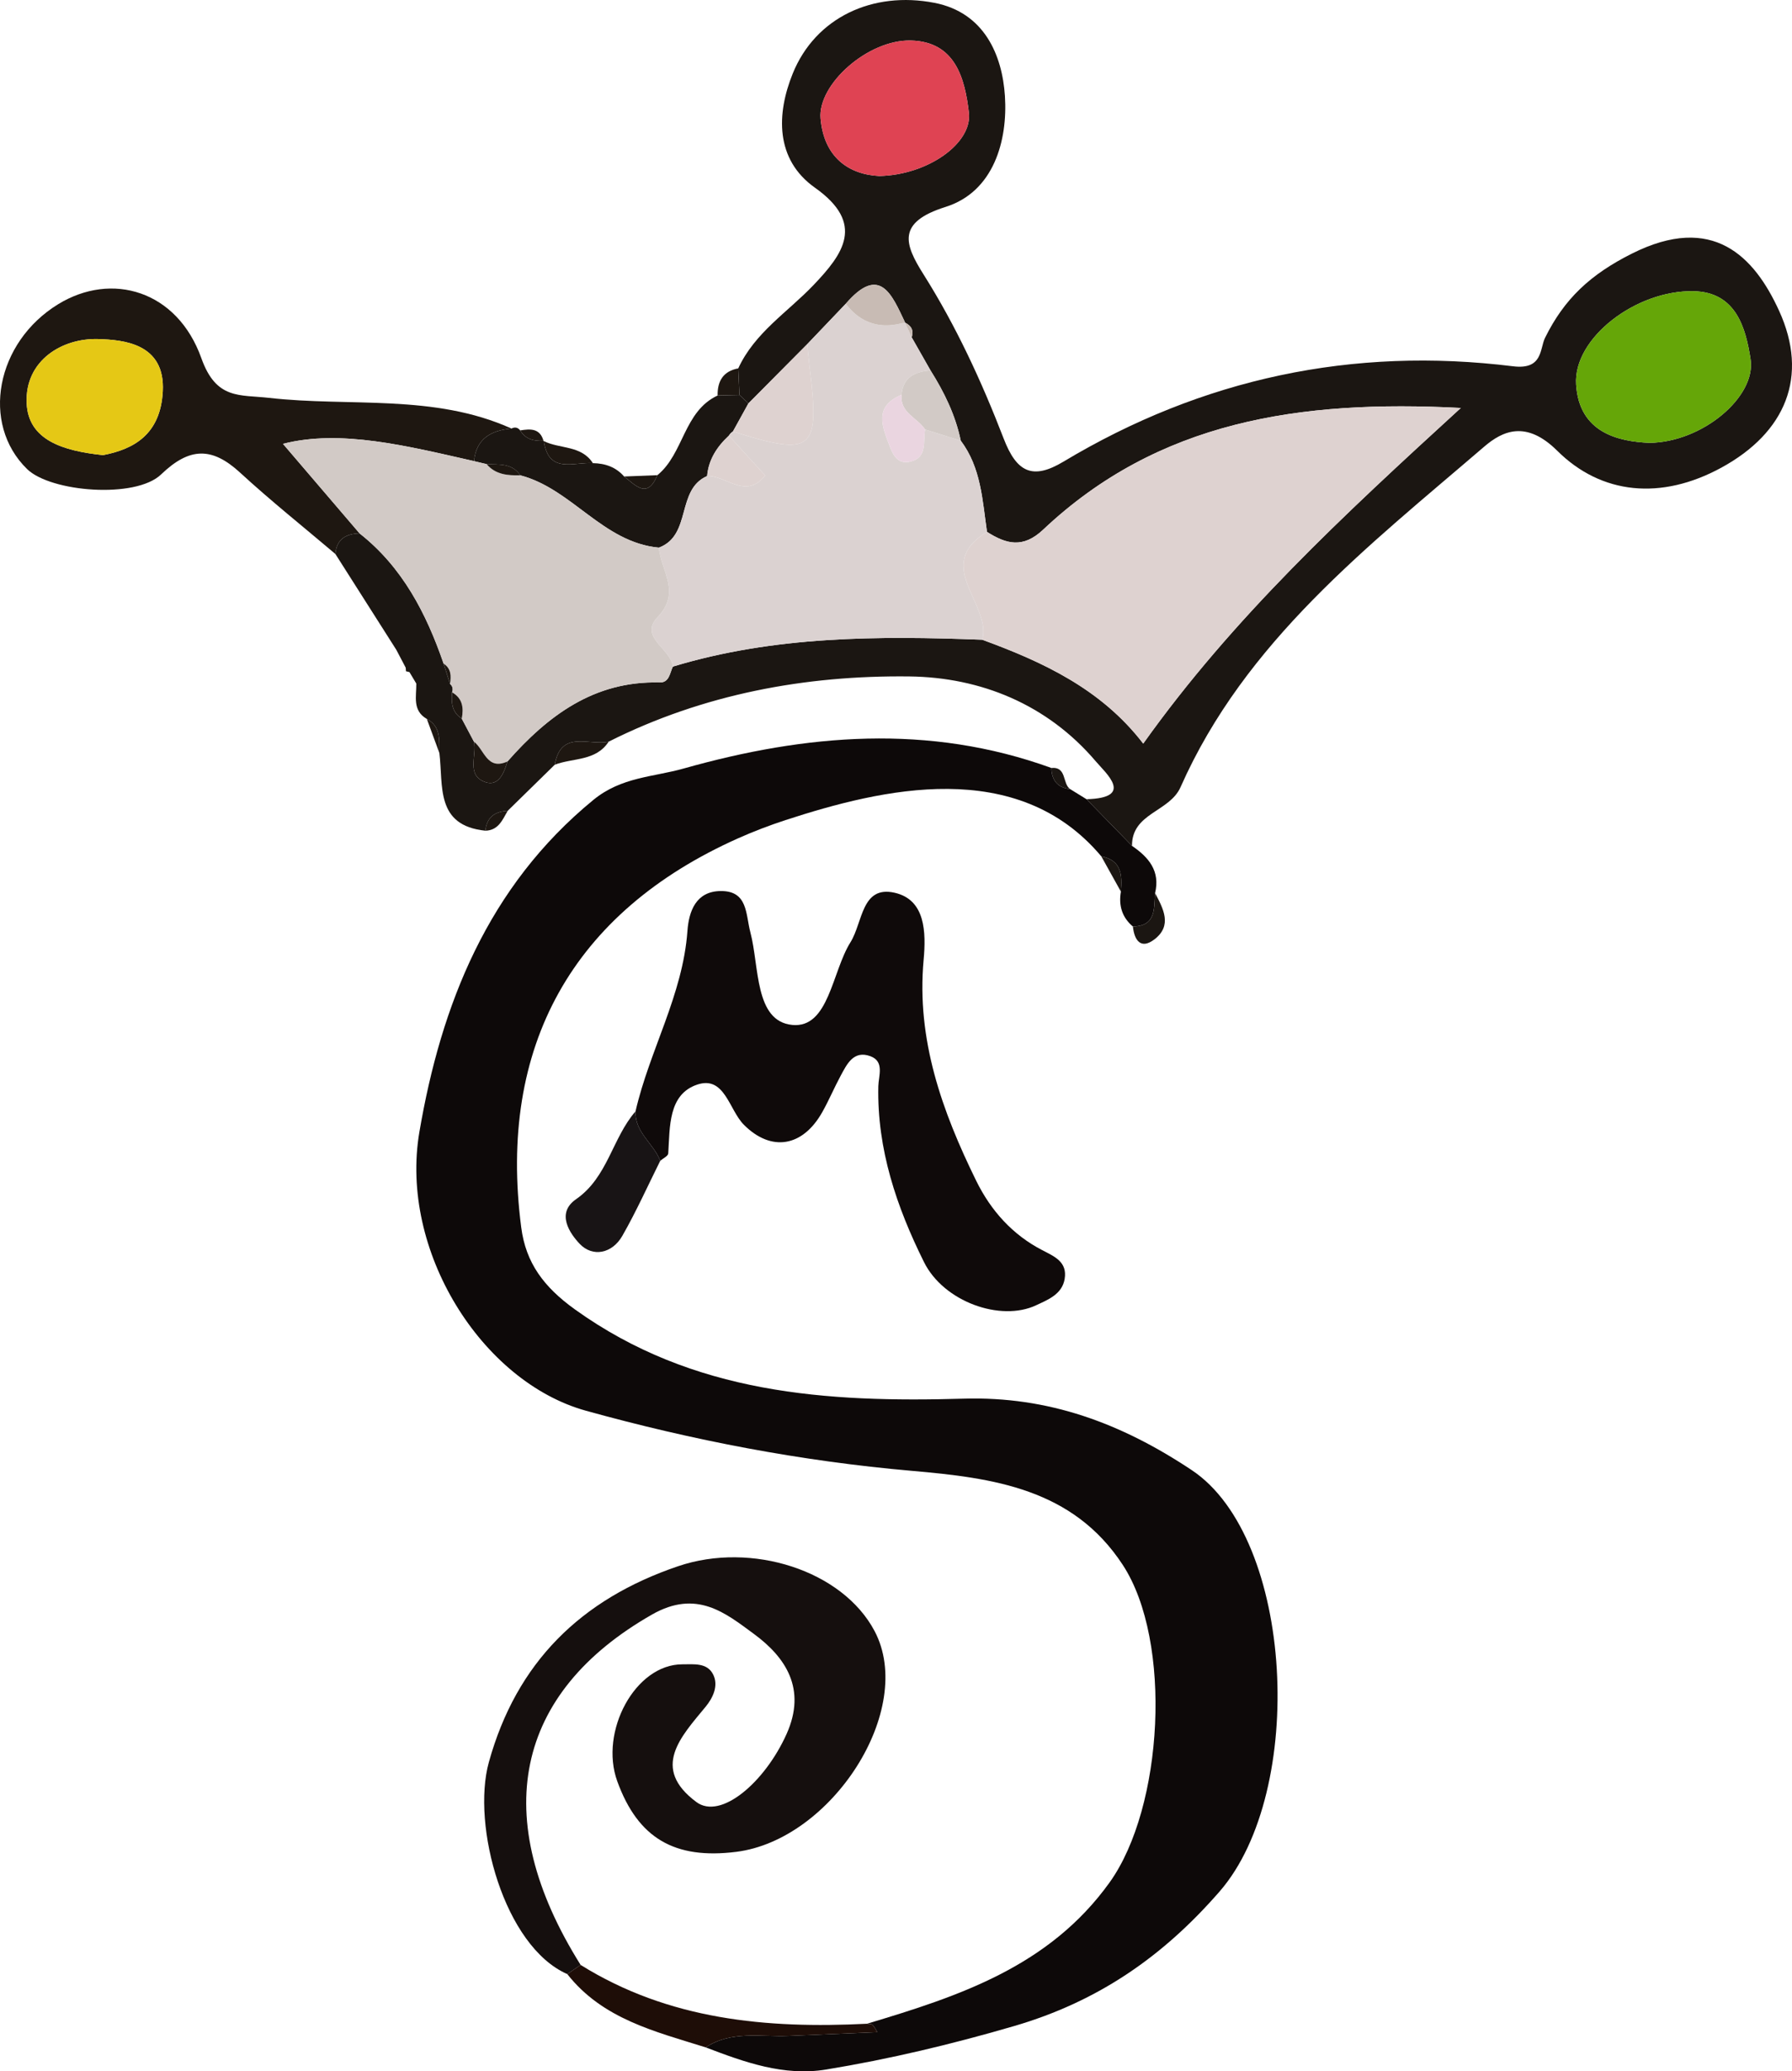 <?xml version="1.0" encoding="iso-8859-1"?>
<!-- Generator: Adobe Illustrator 16.0.4, SVG Export Plug-In . SVG Version: 6.00 Build 0)  -->
<!DOCTYPE svg PUBLIC "-//W3C//DTD SVG 1.1//EN" "http://www.w3.org/Graphics/SVG/1.1/DTD/svg11.dtd">
<svg version="1.1" id="Vrstva_1" xmlns="http://www.w3.org/2000/svg" xmlns:xlink="http://www.w3.org/1999/xlink" x="0px" y="0px"
	 width="190.16px" height="219.785px" viewBox="0 0 190.16 219.785" style="enable-background:new 0 0 190.16 219.785;"
	 xml:space="preserve">
<g>
	<path style="fill-rule:evenodd;clip-rule:evenodd;fill:#0D0909;" d="M113.566,83.734c0.577,0.356,1.153,0.711,1.729,1.068
		c1.608,1.648,3.217,3.3,4.828,4.952c1.77,1.204,3.016,2.666,2.449,5.014c-0.125,1.621,0.129,3.491-2.354,3.543
		c-1.162-0.98-1.524-2.237-1.272-3.705c0.137-1.708,0.102-3.323-2.08-3.741c-8.926-10.616-23.29-7.178-33.51-3.846
		c-1.637,0.533-3.39,1.199-5.039,1.936c-17.532,7.828-25.505,22.049-23.007,41.278c0.486,3.767,2.389,6.33,5.717,8.719
		c12.532,8.983,26.705,9.879,41.246,9.457c8.98-0.26,16.699,2.596,24.193,7.584c10.865,7.23,12.199,34.075,2.959,44.701
		c-6.012,6.912-12.903,11.685-21.814,14.287c-6.597,1.927-13.205,3.504-19.944,4.611c-4.494,0.736-8.666-0.779-12.783-2.35
		c2.735-1.801,5.816-1.092,8.787-1.216c3.143-0.13,6.285-0.264,9.426-0.399c-0.164-0.265-0.299-0.566-0.517-0.782
		c-0.12-0.114-0.383-0.079-0.582-0.11c9.783-2.928,19.347-6.072,25.749-14.995c5.707-7.958,6.693-25.581,1.404-33.681
		c-5.304-8.121-13.791-9.244-22.403-9.993c-11.728-1.022-23.267-3.239-34.574-6.378c-11.076-3.074-19.816-16.998-17.67-29.572
		c2.298-13.484,7.247-26.04,18.453-35.233c2.987-2.453,6.358-2.424,9.595-3.338c12.979-3.662,26.002-4.775,39.013-0.059
		C111.605,82.794,112.22,83.591,113.566,83.734z"/>
	<path style="fill-rule:evenodd;clip-rule:evenodd;fill:#1B1612;" d="M120.124,89.754c-1.611-1.652-3.22-3.304-4.828-4.952
		c5.143-0.134,2.062-2.748,0.979-4.024c-5.143-6.047-12.219-8.912-19.771-9.003c-11.031-0.132-21.875,1.871-31.915,6.921
		c-2.052,0.465-5.066-1.306-5.718,2.444c-1.665,1.632-3.33,3.263-4.996,4.894c-1.359,0.063-2.226,0.679-2.363,2.111
		c-5.34-0.546-4.462-4.779-4.887-8.242c-0.041-1.354,0.195-2.809-1.33-3.617c-1.557-0.897-1.101-2.396-1.119-3.755
		c-0.241-0.405-0.482-0.81-0.728-1.217l-0.368-0.089l-0.027-0.377c-0.333-0.635-0.667-1.27-1.001-1.903
		c-2.155-3.385-4.306-6.771-6.458-10.156c0.116-1.588,1.119-2.147,2.559-2.193c4.556,3.586,7.081,8.484,8.922,13.822
		c0.227,0.717,0.452,1.433,0.68,2.15c0.277,0.248,0.351,0.548,0.219,0.899c-0.101,1.088-0.024,2.113,1.024,2.782
		c0.432,0.818,0.866,1.634,1.299,2.453c0.307,1.479-0.854,3.572,1.203,4.287c1.417,0.491,1.99-0.978,2.347-2.188
		c4.298-4.878,9.208-8.566,16.143-8.385c1.037,0.029,1.083-1.001,1.413-1.686c10.745-3.253,21.765-3.271,32.827-2.849
		c6.482,2.369,12.655,5.25,17.085,11.021c9.518-13.369,21.159-24.142,33.701-35.614c-17.162-0.895-32.113,1.401-44.323,12.916
		c-2.141,2.019-3.919,1.53-5.958,0.232c-0.488-3.353-0.621-6.805-2.783-9.674c-0.562-2.703-1.747-5.138-3.208-7.454
		c-0.664-1.171-1.335-2.342-1.999-3.514c0.245-0.739-0.051-1.235-0.712-1.564l-0.345,0.065l0.349-0.089
		c-1.389-2.922-2.663-6.192-6.291-1.972c-1.361,1.429-2.723,2.855-4.083,4.281c-2.082,2.095-4.161,4.19-6.241,6.288
		c-0.318-0.298-0.635-0.595-0.953-0.891c-0.045-0.943-0.09-1.883-0.13-2.823c1.742-3.792,5.254-5.97,8.003-8.856
		c3.104-3.262,5.537-6.492,0.138-10.315c-4.256-3.014-4.077-7.877-2.356-12.12c2.412-5.947,8.489-8.769,15.035-7.496
		c5.295,1.029,7.194,5.546,7.479,9.885c0.307,4.743-1.188,10.162-6.303,11.771c-5.204,1.637-4.361,3.951-2.33,7.166
		c3.471,5.504,6.18,11.394,8.505,17.425c1.368,3.549,3.046,4.413,6.333,2.439c14.736-8.839,30.714-12.229,47.707-10.123
		c3.195,0.396,2.824-1.843,3.407-3.026c2.048-4.148,4.825-6.729,9.217-8.93c8.601-4.318,12.986,0.325,15.606,6.046
		c3.203,6.996,0.694,12.942-6.098,16.657c-6.4,3.5-12.752,2.868-17.431-1.78c-3.31-3.287-5.821-2.097-7.749-0.442
		c-12.332,10.593-25.38,20.657-32.226,36.128C124.104,86.17,120.094,86.256,120.124,89.754z M175.007,46.989
		c5.659-0.049,11.373-4.907,10.756-8.88c-0.51-3.293-1.529-7.116-6.041-7.21c-6.101-0.127-12.783,4.967-12.471,9.896
		C167.575,45.945,171.758,46.841,175.007,46.989z M93.302,18.677c5.156-0.109,9.894-3.47,9.513-6.729
		c-0.431-3.628-1.434-7.538-6.168-7.648c-4.551-0.104-9.879,4.646-9.571,8.271C87.429,16.684,90.063,18.515,93.302,18.677z"/>
	<path style="fill-rule:evenodd;clip-rule:evenodd;fill:#0F0A0A;" d="M67.439,117.925c1.483-6.477,5.021-12.355,5.508-19.14
		c0.151-2.093,0.904-4.21,3.519-4.239c2.916-0.034,2.651,2.47,3.161,4.386c0.961,3.63,0.429,9.433,4.446,9.822
		c3.884,0.375,4.207-5.641,6.175-8.773c1.317-2.1,1.155-6.058,4.694-5.252c3.269,0.744,3.335,4.195,3.068,7.133
		c-0.771,8.446,1.96,16.054,5.586,23.438c1.556,3.162,3.847,5.719,7.005,7.352c1.328,0.688,2.676,1.252,2.375,3.061
		c-0.275,1.64-1.824,2.219-3.018,2.782c-3.78,1.784-9.816-0.367-11.906-4.577c-2.899-5.832-4.991-11.973-4.848-18.659
		c0.024-1.095,0.675-2.628-0.838-3.187c-1.802-0.662-2.5,0.853-3.179,2.11c-0.671,1.248-1.223,2.561-1.916,3.796
		c-2.083,3.73-5.436,4.277-8.337,1.365c-1.578-1.586-2.035-5.252-4.969-4.252c-3.059,1.043-2.875,4.475-3.054,7.301
		c-0.021,0.277-0.554,0.52-0.85,0.777C69.365,121.335,67.352,120.156,67.439,117.925z"/>
	<path style="fill-rule:evenodd;clip-rule:evenodd;fill:#150F0E;" d="M60.198,209.466c-6.703-2.938-10.186-15.772-8.322-22.487
		c2.936-10.584,9.771-17.298,20.092-20.795c7.775-2.636,17.429,0.437,20.84,6.886c4.397,8.32-4.528,22.156-14.692,23.427
		c-6.502,0.812-10.407-1.417-12.613-7.487c-1.92-5.283,1.905-12.424,6.915-12.413c1.207,0.003,2.61-0.192,3.253,1.066
		c0.611,1.203-0.032,2.507-0.78,3.419c-2.643,3.213-5.849,6.512-0.998,10.125c2.59,1.93,7.281-2.09,9.583-7.234
		c2.134-4.775-0.112-8.127-3.465-10.594c-3.027-2.225-6.082-4.77-10.825-2.062c-14.534,8.296-17.417,21.479-7.571,37.18
		C61.146,208.82,60.672,209.144,60.198,209.466z"/>
	<path style="fill-rule:evenodd;clip-rule:evenodd;fill:#1E1711;" d="M38.154,56.594c-1.44,0.046-2.443,0.605-2.559,2.193
		c-3.384-2.869-6.857-5.639-10.119-8.639c-2.978-2.737-5.357-2.714-8.38,0.192c-2.707,2.604-11.715,1.878-14.223-0.571
		c-4.933-4.813-3.308-13.437,3.295-17.488c5.68-3.486,12.637-1.46,15.201,5.729c1.577,4.424,4.041,3.85,7.189,4.208
		c8.582,0.976,17.483-0.462,25.718,3.252c-2.158,0.199-3.736,1.06-3.978,3.46c-7.091-1.611-14.17-3.402-20.27-1.835
		C32.618,50.124,35.388,53.359,38.154,56.594z M10.932,48.292c3.25-0.623,6.092-2.175,6.343-6.754
		c0.276-5.104-4.181-5.479-6.858-5.562c-3.811-0.115-7.776,2.259-7.589,6.791C2.994,46.7,6.66,47.838,10.932,48.292z"/>
	<path style="fill-rule:evenodd;clip-rule:evenodd;fill:#1B1612;" d="M50.298,48.932c0.241-2.4,1.82-3.262,3.978-3.46
		c0.364-0.188,0.673-0.12,0.927,0.198c0.563,0.951,1.464,1.147,2.47,1.099l0.039,0.038c0.495,3.531,3.184,2.188,5.201,2.337
		c1.3,0.02,2.441,0.411,3.318,1.417c1.217,0.935,2.454,2.441,3.527-0.139c2.821-2.297,2.776-6.763,6.392-8.457
		c0.773-0.017,1.546-0.036,2.319-0.052c0.317,0.296,0.635,0.593,0.953,0.888c-0.55,0.997-1.101,1.991-1.649,2.985
		c-0.175,0.114-0.316,0.261-0.426,0.438c-1.255,1.168-2.154,2.529-2.311,4.289c-3.315,1.449-1.603,6.28-5.116,7.597
		c-5.948-0.549-9.219-6.236-14.707-7.671c-0.882-1.328-2.273-1.123-3.573-1.188C51.188,49.145,50.745,49.037,50.298,48.932z"/>
	<path style="fill-rule:evenodd;clip-rule:evenodd;fill:#181415;" d="M67.439,117.925c-0.087,2.23,1.926,3.41,2.623,5.244
		c-1.324,2.657-2.543,5.377-4.015,7.951c-1.079,1.9-3.158,2.314-4.539,0.856c-1.002-1.06-2.55-3.228-0.379-4.731
		C64.497,124.917,64.962,120.769,67.439,117.925z"/>
	<path style="fill-rule:evenodd;clip-rule:evenodd;fill:#1E0D07;" d="M60.198,209.466c0.474-0.322,0.948-0.646,1.417-0.971
		c9.359,5.831,19.719,6.775,30.38,6.24c0.201,0.031,0.464-0.004,0.584,0.11c0.218,0.216,0.353,0.518,0.517,0.782
		c-3.141,0.136-6.283,0.27-9.426,0.399c-2.971,0.124-6.052-0.585-8.787,1.216C69.51,215.556,63.944,214.234,60.198,209.466z"/>
	<path style="fill-rule:evenodd;clip-rule:evenodd;fill:#1B1612;" d="M120.219,98.312c2.483-0.052,2.229-1.923,2.354-3.543
		c0.876,1.658,1.85,3.437-0.072,4.907C121.068,100.769,120.375,99.796,120.219,98.312z"/>
	<path style="fill-rule:evenodd;clip-rule:evenodd;fill:#1E1711;" d="M58.871,81.141c0.652-3.75,3.666-1.979,5.718-2.444
		C63.229,80.783,60.811,80.403,58.871,81.141z"/>
	<path style="fill-rule:evenodd;clip-rule:evenodd;fill:#1E1711;" d="M62.912,49.143c-2.017-0.149-4.706,1.193-5.201-2.337
		C59.414,47.653,61.688,47.23,62.912,49.143z"/>
	<path style="fill-rule:evenodd;clip-rule:evenodd;fill:#1B1612;" d="M116.866,90.866c2.182,0.418,2.217,2.033,2.08,3.741
		C118.253,93.361,117.56,92.114,116.866,90.866z"/>
	<path style="fill-rule:evenodd;clip-rule:evenodd;fill:#1E1711;" d="M69.758,50.42c-1.073,2.581-2.31,1.074-3.527,0.139
		C67.408,50.513,68.583,50.466,69.758,50.42z"/>
	<path style="fill-rule:evenodd;clip-rule:evenodd;fill:#1E1711;" d="M78.469,41.911c-0.773,0.016-1.546,0.036-2.319,0.052
		c-0.023-1.529,0.592-2.576,2.189-2.875C78.379,40.028,78.424,40.968,78.469,41.911z"/>
	<path style="fill-rule:evenodd;clip-rule:evenodd;fill:#1E1711;" d="M45.295,76.287c1.524,0.809,1.289,2.263,1.33,3.617
		C46.181,78.699,45.74,77.494,45.295,76.287z"/>
	<path style="fill-rule:evenodd;clip-rule:evenodd;fill:#1B1612;" d="M113.566,83.734c-1.347-0.143-1.961-0.94-2.001-2.248
		C113.235,81.339,112.711,83.153,113.566,83.734z"/>
	<path style="fill-rule:evenodd;clip-rule:evenodd;fill:#1E1711;" d="M51.511,88.146c0.137-1.432,1.004-2.048,2.363-2.111
		C53.32,86.996,52.892,88.103,51.511,88.146z"/>
	<path style="fill-rule:evenodd;clip-rule:evenodd;fill:#1E1711;" d="M42.053,68.944c0.334,0.634,0.668,1.269,1.001,1.903
		C42.721,70.212,42.385,69.578,42.053,68.944z"/>
	<path style="fill-rule:evenodd;clip-rule:evenodd;fill:#1E1711;" d="M57.673,46.768c-1.006,0.049-1.906-0.147-2.47-1.099
		C56.265,45.5,57.286,45.42,57.673,46.768z"/>
	<path style="fill-rule:evenodd;clip-rule:evenodd;fill:#1E1711;" d="M43.448,71.314c0.245,0.407,0.486,0.812,0.728,1.217
		C43.935,72.126,43.693,71.721,43.448,71.314z"/>
	<path style="fill-rule:evenodd;clip-rule:evenodd;fill:#DED2D0;" d="M104.735,56.435c2.039,1.297,3.817,1.786,5.958-0.232
		c12.21-11.515,27.161-13.81,44.323-12.916c-12.542,11.472-24.184,22.245-33.701,35.614c-4.43-5.771-10.603-8.651-17.085-11.021
		C105.267,64.104,98.905,59.999,104.735,56.435z"/>
	<path style="fill-rule:evenodd;clip-rule:evenodd;fill:#DBD2D1;" d="M104.735,56.435c-5.83,3.564,0.531,7.669-0.505,11.445
		c-11.062-0.422-22.083-0.405-32.827,2.849c-0.183-1.894-3.649-3.121-1.62-5.241c2.537-2.655,0.337-4.934,0.137-7.379
		c3.513-1.317,1.801-6.148,5.116-7.597c2.037-0.08,4.081,2.547,6.16-0.055c-1.288-1.414-2.571-2.823-3.85-4.234
		c0.11-0.177,0.25-0.324,0.428-0.438c8.528,2.685,9.24,2.085,8.135-6.855c-0.098-0.801-0.165-1.608-0.247-2.415
		c1.36-1.426,2.722-2.852,4.083-4.281c1.633,2.137,3.75,2.732,6.291,1.972l-0.349,0.089c0,0,0.345-0.065,0.345-0.064
		c0.237,0.52,0.474,1.042,0.712,1.563c0.664,1.172,1.335,2.343,1.999,3.514c-1.64,0.13-2.918,0.693-3.08,2.586
		c-2.979,1.255-2.042,3.361-1.235,5.489c0.389,1.022,0.91,1.869,2.109,1.611c1.932-0.416,1.387-2.132,1.628-3.422
		c1.263,0.395,2.525,0.791,3.786,1.189C104.114,49.629,104.247,53.082,104.735,56.435z"/>
	<path style="fill-rule:evenodd;clip-rule:evenodd;fill:#D2CAC6;" d="M69.92,58.108c0.2,2.445,2.4,4.724-0.137,7.379
		c-2.029,2.12,1.437,3.348,1.62,5.241c-0.329,0.685-0.375,1.715-1.413,1.686c-6.936-0.182-11.845,3.506-16.143,8.385
		c-2.177,0.981-2.448-1.266-3.55-2.1c-0.433-0.819-0.867-1.635-1.299-2.453c0.217-1.132,0.098-2.142-1.024-2.782
		c0.132-0.351,0.058-0.651-0.219-0.899c0.129-0.829,0.129-1.617-0.68-2.15c-1.841-5.337-4.366-10.235-8.922-13.822
		c-2.766-3.235-5.536-6.47-8.125-9.498c6.1-1.567,13.179,0.224,20.27,1.835c0.446,0.105,0.89,0.213,1.341,0.317
		c0.949,1.121,2.24,1.209,3.573,1.188C60.701,51.872,63.972,57.559,69.92,58.108z"/>
	<path style="fill-rule:evenodd;clip-rule:evenodd;fill:#65A608;" d="M175.007,46.989c-3.249-0.148-7.432-1.044-7.756-6.195
		c-0.312-4.929,6.37-10.023,12.471-9.896c4.512,0.094,5.531,3.917,6.041,7.21C186.38,42.082,180.666,46.94,175.007,46.989z"/>
	<path style="fill-rule:evenodd;clip-rule:evenodd;fill:#DF4353;" d="M93.302,18.677c-3.239-0.163-5.873-1.994-6.226-6.106
		c-0.308-3.626,5.02-8.376,9.571-8.271c4.734,0.111,5.737,4.021,6.168,7.648C103.196,15.207,98.458,18.568,93.302,18.677z"/>
	<path style="fill-rule:evenodd;clip-rule:evenodd;fill:#DED2D0;" d="M85.663,36.514c0.083,0.807,0.149,1.614,0.247,2.415
		c1.105,8.941,0.394,9.541-8.135,6.855c0.546-0.994,1.096-1.988,1.646-2.985C81.502,40.705,83.581,38.609,85.663,36.514z"/>
	<path style="fill-rule:evenodd;clip-rule:evenodd;fill:#D2CAC6;" d="M101.952,46.761c-1.261-0.398-2.523-0.794-3.786-1.189
		c-0.81-1.243-2.686-1.76-2.501-3.679c0.162-1.893,1.44-2.456,3.08-2.586C100.205,41.623,101.39,44.058,101.952,46.761z"/>
	<path style="fill-rule:evenodd;clip-rule:evenodd;fill:#C8BBB4;" d="M96.037,34.205c-2.541,0.761-4.658,0.166-6.291-1.972
		C93.374,28.013,94.648,31.283,96.037,34.205z"/>
	<path style="fill-rule:evenodd;clip-rule:evenodd;fill:#1E1711;" d="M50.297,78.699c1.103,0.833,1.374,3.081,3.55,2.1
		c-0.357,1.209-0.93,2.678-2.347,2.188C49.444,82.271,50.604,80.179,50.297,78.699z"/>
	<path style="fill-rule:evenodd;clip-rule:evenodd;fill:#1E1711;" d="M47.975,73.465c1.122,0.64,1.241,1.649,1.024,2.782
		C47.95,75.578,47.874,74.553,47.975,73.465z"/>
	<path style="fill-rule:evenodd;clip-rule:evenodd;fill:#1E1711;" d="M47.076,70.416c0.809,0.533,0.809,1.321,0.68,2.15
		C47.527,71.849,47.303,71.133,47.076,70.416z"/>
	<path style="fill-rule:evenodd;clip-rule:evenodd;fill:#C8BBB4;" d="M96.745,35.793c-0.238-0.521-0.475-1.043-0.712-1.563
		C96.694,34.558,96.99,35.054,96.745,35.793z"/>
	<path style="fill-rule:evenodd;clip-rule:evenodd;fill:#E5C815;" d="M10.932,48.292C6.66,47.838,2.994,46.7,2.828,42.767
		c-0.187-4.532,3.778-6.906,7.589-6.791c2.678,0.083,7.134,0.458,6.858,5.562C17.024,46.117,14.182,47.669,10.932,48.292z"/>
	<path style="fill-rule:evenodd;clip-rule:evenodd;fill:#DED2D0;" d="M77.347,46.222c1.278,1.411,2.562,2.82,3.85,4.234
		c-2.079,2.602-4.123-0.025-6.16,0.055C75.192,48.751,76.092,47.391,77.347,46.222z"/>
	<path style="fill-rule:evenodd;clip-rule:evenodd;fill:#1E1711;" d="M55.213,50.437c-1.333,0.022-2.624-0.066-3.573-1.188
		C52.94,49.313,54.331,49.108,55.213,50.437z"/>
	<path style="fill-rule:evenodd;clip-rule:evenodd;fill:#EAD5E0;" d="M95.665,41.893c-0.185,1.918,1.692,2.436,2.501,3.679
		c-0.241,1.29,0.304,3.006-1.628,3.422c-1.199,0.258-1.72-0.589-2.109-1.611C93.622,45.254,92.686,43.148,95.665,41.893z"/>
</g>
</svg>
